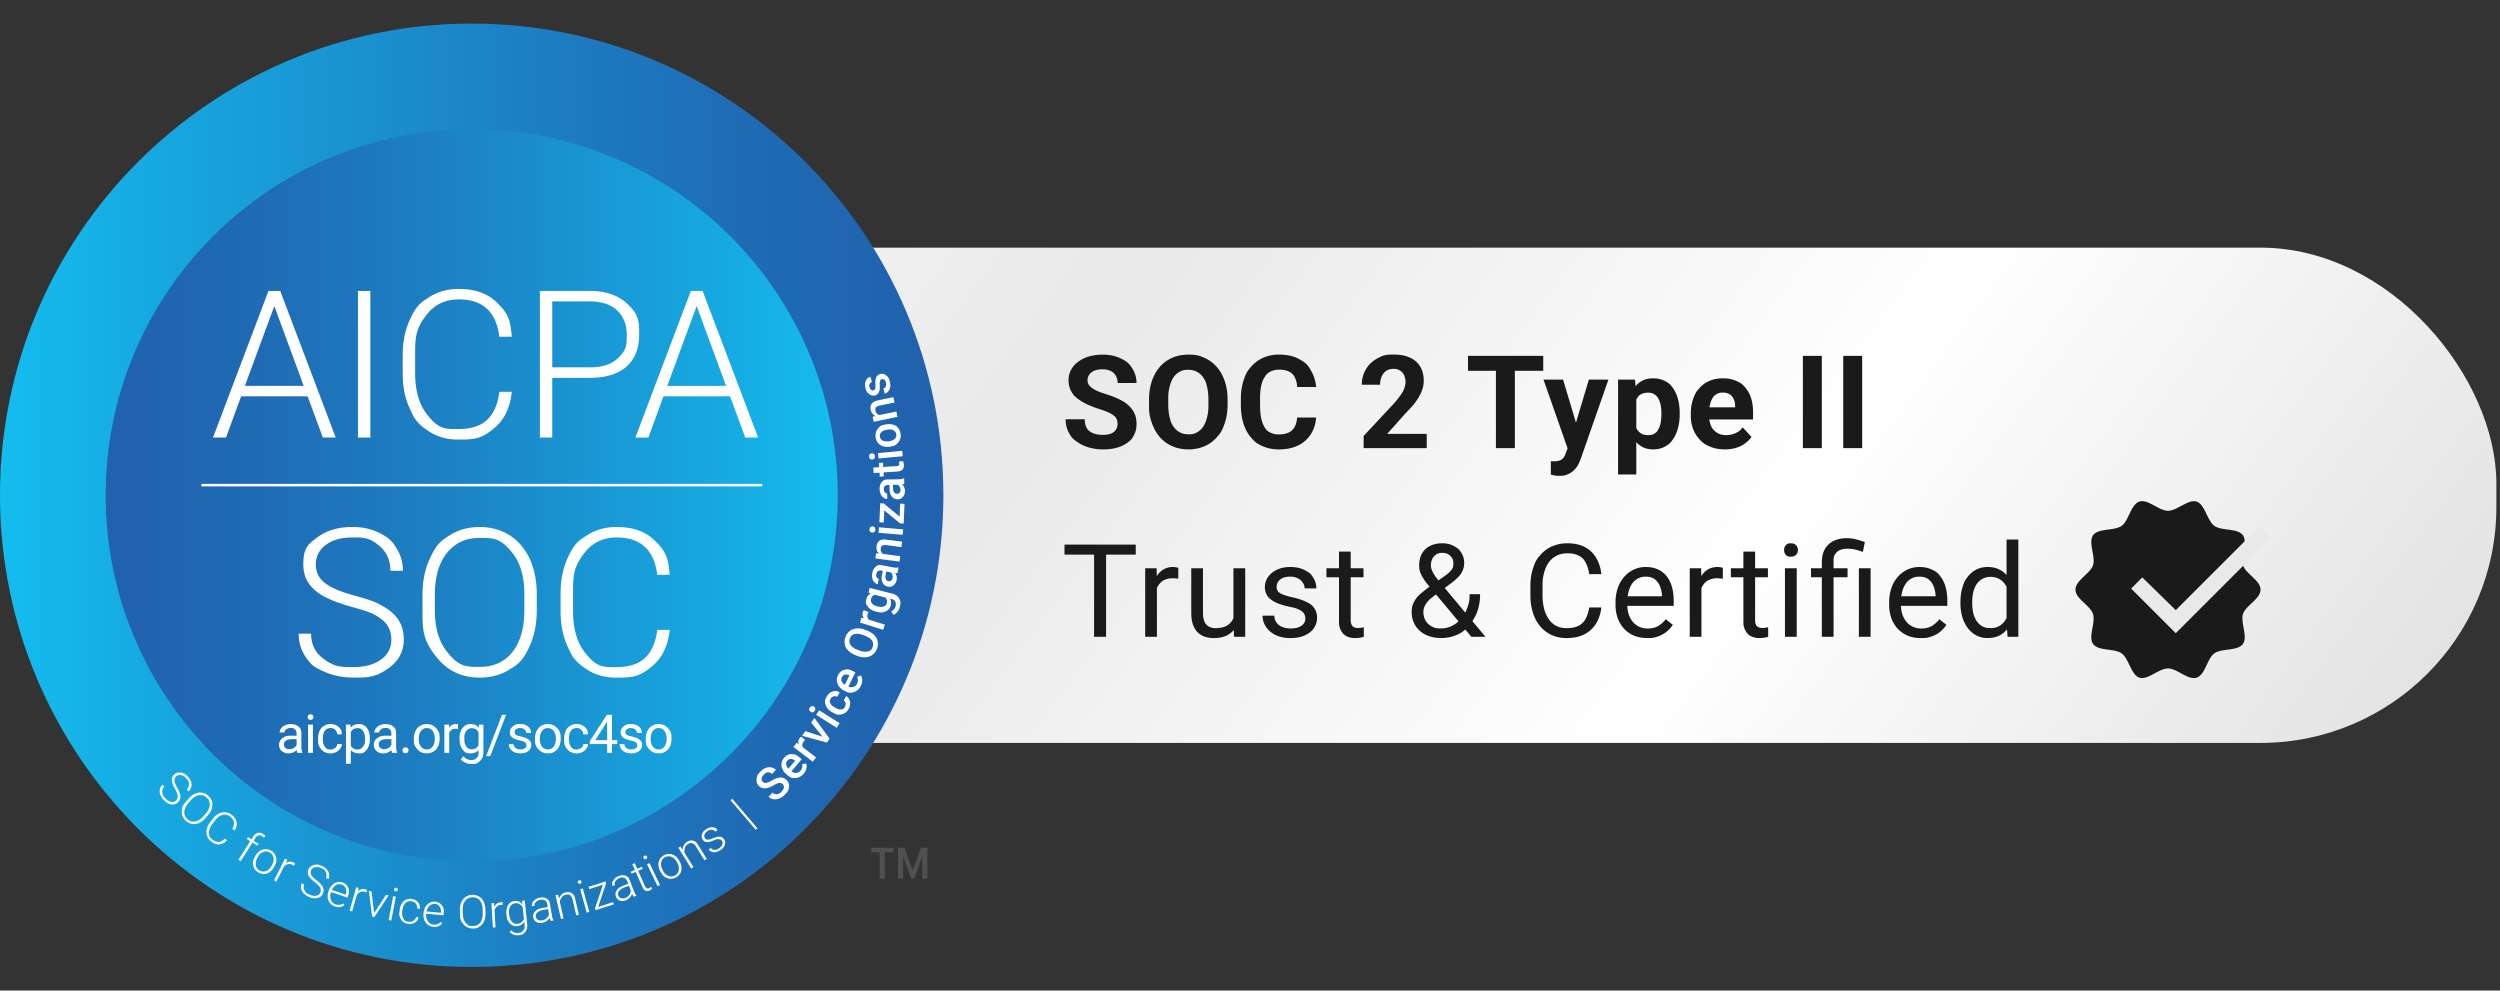 <svg xmlns="http://www.w3.org/2000/svg" width="212" height="84" fill="none"><rect width="100%" height="100%" fill="#333333" stroke="none"/><rect width="211.693" height="42" y="21" fill="url(#a)" rx="20"/><path fill="#1a1a1a" d="M94.77 35.954q0-.21-.064-.376a.7.7 0 0 0-.226-.311 2 2 0 0 0-.467-.285 7 7 0 0 0-.779-.29 10 10 0 0 1-1.01-.387q-.472-.215-.838-.499c-.366-.284-.43-.417-.569-.671a1.85 1.85 0 0 1-.204-.886q0-.489.215-.886a2.04 2.04 0 0 1 .602-.687 2.9 2.9 0 0 1 .913-.446 4.1 4.1 0 0 1 1.165-.156q.865 0 1.509.312c.644.312.763.492.999.854s.36.775.36 1.241h-1.601a1.2 1.2 0 0 0-.145-.601 1 1 0 0 0-.43-.414q-.285-.15-.72-.15-.419 0-.698.129a.93.93 0 0 0-.419.338.84.84 0 0 0-.14.473.7.7 0 0 0 .097.36 1.1 1.1 0 0 0 .301.301 2.7 2.7 0 0 0 .489.263q.29.123.671.242.639.194 1.123.435c.484.241.598.342.816.543s.383.428.494.682.166.543.166.865q0 .51-.199.913c-.199.403-.324.496-.575.682s-.55.328-.897.424-.736.145-1.166.145a4.4 4.4 0 0 1-1.144-.15q-.564-.156-1.026-.467c-.462-.311-.548-.473-.731-.795s-.274-.704-.274-1.144h1.617q0 .364.113.618c.113.254.181.304.317.408a1.4 1.4 0 0 0 .494.225q.29.07.634.07.418 0 .688-.118a.85.85 0 0 0 .403-.328.85.85 0 0 0 .134-.473zm9.331-2.046v.371q0 .891-.241 1.601c-.241.71-.389.876-.682 1.209s-.645.582-1.053.757-.854.263-1.348.263-.94-.088-1.349-.263a3 3 0 0 1-1.053-.757q-.445-.5-.693-1.209c-.248-.709-.242-1.006-.242-1.601v-.371q0-.897.242-1.601a3.5 3.5 0 0 1 .682-1.209 3 3 0 0 1 1.053-.763q.612-.263 1.348-.263c.736 0 .943.088 1.348.263s.759.43 1.053.763.526.736.687 1.209.247 1.003.247 1.601zm-1.627.371v-.381q0-.623-.113-1.096c-.113-.473-.186-.58-.333-.795a1.44 1.44 0 0 0-.537-.483q-.317-.166-.725-.166c-.408 0-.514.055-.725.166a1.45 1.45 0 0 0-.532.483q-.214.323-.328.795c-.114.472-.113.68-.113 1.096v.381q0 .618.113 1.096c.113.478.186.582.333.8a1.5 1.5 0 0 0 .538.489q.317.166.725.166c.408 0 .514-.055.725-.166a1.45 1.45 0 0 0 .532-.489q.214-.327.327-.8c.113-.473.113-.684.113-1.096m7.521 1.128h1.606a2.9 2.9 0 0 1-.435 1.402 2.6 2.6 0 0 1-1.069.956q-.682.344-1.644.344-.751 0-1.348-.258c-.597-.258-.738-.426-1.02-.752s-.493-.72-.64-1.182-.22-.979-.22-1.552v-.542q0-.86.226-1.552c.226-.692.372-.861.655-1.187a2.9 2.9 0 0 1 1.026-.752 3.3 3.3 0 0 1 1.332-.263q.977 0 1.649.354c.672.354.8.562 1.047.978s.401.888.451 1.418H110a2.1 2.1 0 0 0-.188-.8 1.06 1.06 0 0 0-.489-.499q-.322-.172-.859-.172-.403 0-.704.15c-.301.15-.368.252-.505.457s-.238.462-.306.773-.096.67-.096 1.085v.553a5.6 5.6 0 0 0 .091 1.069q.092.456.279.773c.187.317.294.365.494.473a1.6 1.6 0 0 0 .736.156q.505 0 .833-.161a1.1 1.1 0 0 0 .499-.478q.177-.316.21-.79zm10.992 1.386V38h-5.35v-1.031l2.53-2.712q.38-.425.601-.747c.221-.322.253-.414.317-.585a1.45 1.45 0 0 0-.016-1.107.9.9 0 0 0-.349-.398 1.04 1.04 0 0 0-.559-.14q-.354 0-.612.172a1.1 1.1 0 0 0-.387.478 1.8 1.8 0 0 0-.129.693h-1.552a2.5 2.5 0 0 1 .333-1.278q.333-.585.94-.929c.607-.344.885-.349 1.44-.349q.82 0 1.385.268a1.87 1.87 0 0 1 .86.763q.295.494.295 1.182a2.4 2.4 0 0 1-.123.757q-.124.365-.355.73a5 5 0 0 1-.548.73l-.714.768-1.359 1.525h3.352zm7.473-6.612V38h-1.606v-7.82h1.606zm2.407 0v1.262h-6.381V30.18h6.381zm2.326 7.165 1.542-5.156h1.66l-2.337 6.687a4 4 0 0 1-.204.473 1.9 1.9 0 0 1-.338.478q-.21.23-.532.376c-.322.146-.471.145-.779.145q-.22 0-.36-.027l-.333-.075v-1.133h.124l.123.005q.307 0 .5-.07a.7.7 0 0 0 .311-.215 1 1 0 0 0 .188-.365zm-.644-5.156 1.262 4.211.22 1.638-1.052.113-2.09-5.962zm6.21 1.117v6.929h-1.547V32.19h1.434zm3.679 1.724v.113a4.4 4.4 0 0 1-.15 1.176q-.145.543-.43.945c-.285.402-.426.473-.709.623s-.601.22-.966.22q-.532 0-.924-.215a1.9 1.9 0 0 1-.661-.602 3.5 3.5 0 0 1-.424-.908 7 7 0 0 1-.247-1.106v-.295a7 7 0 0 1 .247-1.16q.161-.532.424-.919c.263-.387.398-.464.655-.607s.568-.215.919-.215q.554 0 .972.209c.418.209.519.34.709.602a2.8 2.8 0 0 1 .435.935 4.5 4.5 0 0 1 .15 1.203zm-1.552.113v-.113a3.4 3.4 0 0 0-.064-.682 1.8 1.8 0 0 0-.194-.553.94.94 0 0 0-.343-.365.9.9 0 0 0-.511-.134q-.317 0-.542.102c-.225.102-.267.166-.36.295a1.4 1.4 0 0 0-.209.462 3 3 0 0 0-.086.607v.747a2.4 2.4 0 0 0 .15.714 1.07 1.07 0 0 0 .381.494q.258.183.677.183.306 0 .516-.134c.21-.134.252-.22.338-.381s.152-.347.188-.559.059-.439.059-.682zm5.389 2.965q-.678 0-1.214-.215c-.536-.215-.663-.349-.913-.607a2.7 2.7 0 0 1-.57-.897 3 3 0 0 1-.198-1.096v-.215q0-.66.188-1.209c.188-.549.304-.682.537-.951a2.35 2.35 0 0 1 .859-.618q.505-.22 1.139-.22.618 0 1.095.204c.477.204.586.329.801.58a2.5 2.5 0 0 1 .494.902q.166.52.166 1.16v.645h-4.619v-1.031h3.099v-.118q0-.323-.118-.575a.9.9 0 0 0-.344-.408q-.23-.15-.59-.15-.306 0-.527.134c-.221.134-.266.215-.36.376s-.157.351-.204.569a3.6 3.6 0 0 0-.064.709v.215q0 .35.097.645c.097.295.162.367.284.51a1.3 1.3 0 0 0 .451.333q.269.118.607.118.42 0 .779-.161c.359-.161.453-.278.629-.499l.751.816q-.182.263-.499.505c-.317.242-.458.294-.752.397a3.1 3.1 0 0 1-1.004.15zm8.215-7.928V38h-1.606v-7.82h1.606zm3.422 0V38h-1.606v-7.82h1.606zM93.797 46.18V54h-1.02v-7.82zm2.514 0v.849h-6.042v-.849zm1.795 2.922V54h-.994v-5.812h.967zm1.816-.945-.005.924a1.4 1.4 0 0 0-.236-.032 3 3 0 0 0-.247-.011q-.343 0-.607.107c-.264.107-.324.172-.446.301a1.5 1.5 0 0 0-.29.462 2.2 2.2 0 0 0-.134.58l-.279.161q0-.526.102-.988a2.7 2.7 0 0 1 .328-.816q.22-.36.559-.559a1.57 1.57 0 0 1 .816-.204q.108 0 .247.027c.139.027.158.03.193.048zm4.674 4.501v-4.469h.999V54h-.951l-.048-1.343zm.188-1.225.413-.011a4.4 4.4 0 0 1-.123 1.074 2.3 2.3 0 0 1-.387.849 1.8 1.8 0 0 1-.704.564c-.291.136-.642.199-1.058.199a2.4 2.4 0 0 1-.778-.123c-.236-.082-.434-.209-.602-.381s-.299-.396-.392-.671-.134-.607-.134-.994V48.19h.993v3.76q0 .392.086.65c.086.258.142.303.242.403s.218.165.344.204a1.4 1.4 0 0 0 .397.059q.634 0 1.005-.242a1.35 1.35 0 0 0 .531-.661c.107-.276.167-.589.167-.929zm5.909 1.026a.84.84 0 0 0-.096-.398q-.091-.188-.382-.338c-.291-.15-.476-.193-.859-.269a7 7 0 0 1-.876-.242q-.386-.14-.66-.338c-.274-.198-.317-.288-.414-.467a1.3 1.3 0 0 1-.145-.628q0-.344.151-.65a1.7 1.7 0 0 1 .435-.542 2.1 2.1 0 0 1 .682-.371q.397-.135.886-.134.698 0 1.192.247c.494.247.582.385.758.661s.263.575.263.908h-.994a.85.85 0 0 0-.145-.467 1.07 1.07 0 0 0-.413-.381 1.34 1.34 0 0 0-.661-.15q-.414 0-.671.129a.86.86 0 0 0-.371.317.8.8 0 0 0-.113.408q0 .16.054.29c.054.13.107.159.204.231s.233.132.408.193a6 6 0 0 0 .672.183q.714.16 1.176.387c.462.227.537.335.687.553s.226.483.226.795q0 .381-.161.698a1.6 1.6 0 0 1-.457.548c-.201.154-.433.269-.709.355s-.578.123-.918.123q-.769 0-1.3-.274a2 2 0 0 1-.806-.709 1.7 1.7 0 0 1-.274-.918h.999q.022.408.237.65a1.2 1.2 0 0 0 .526.338 2 2 0 0 0 .618.097q.408 0 .682-.107a.96.96 0 0 0 .424-.295.7.7 0 0 0 .145-.43zm4.932-4.27v.763h-3.142v-.763zm-2.078-1.413h.993v5.785q0 .296.092.446c.092.15.139.167.236.199a1 1 0 0 0 .311.048 2 2 0 0 0 .258-.021l.21-.043.005.811a2 2 0 0 1-.311.07 2.4 2.4 0 0 1-.457.038 1.54 1.54 0 0 1-.671-.145q-.306-.146-.489-.483c-.183-.337-.177-.537-.177-.924v-5.779zm7.817 2.884 1.171-.833q.338-.231.521-.462c.183-.231.188-.372.188-.644a.8.8 0 0 0-.247-.575q-.248-.264-.698-.263a.9.9 0 0 0-.527.145.9.9 0 0 0-.322.387 1.2 1.2 0 0 0-.107.521 1.2 1.2 0 0 0 .118.499 3 3 0 0 0 .327.537l.478.591L125.967 54h-1.192l-3.035-3.631-.72-.865a4.3 4.3 0 0 1-.499-.768 1.76 1.76 0 0 1-.177-.768q0-.612.241-1.031a1.6 1.6 0 0 1 .688-.645q.44-.22 1.031-.22.575 0 .988.231c.413.231.494.351.645.602s.225.519.225.816q0 .376-.134.677a1.8 1.8 0 0 1-.376.542 5 5 0 0 1-.553.483l-1.552 1.155q-.387.285-.564.542c-.177.257-.195.324-.231.456a1.2 1.2 0 0 0-.049.317 1.5 1.5 0 0 0 .167.698q.166.316.505.51c.339.194.515.188.859.188a2 2 0 0 0 .876-.204 2.5 2.5 0 0 0 .768-.591q.337-.387.537-.919c.2-.532.204-.754.204-1.187h.892a4.7 4.7 0 0 1-.103 1.004q-.103.473-.316.881c-.213.408-.319.514-.538.736a.4.4 0 0 0-.075.113.4.4 0 0 1-.075.113q-.402.435-.994.655a3.4 3.4 0 0 1-1.176.215q-.778 0-1.348-.285a2.1 2.1 0 0 1-.87-.784 2.15 2.15 0 0 1-.306-1.144q0-.494.209-.87c.209-.376.339-.485.586-.704a10 10 0 0 1 .859-.661zm13.398 1.853h1.031a3.3 3.3 0 0 1-.424 1.327 2.5 2.5 0 0 1-.972.929c-.419.229-.942.338-1.568.338q-.688 0-1.252-.258a2.8 2.8 0 0 1-.961-.73 3.4 3.4 0 0 1-.623-1.144 4.9 4.9 0 0 1-.215-1.493v-.779q0-.822.215-1.488c.215-.666.356-.831.628-1.149a2.8 2.8 0 0 1 .994-.736 3.2 3.2 0 0 1 1.305-.258q.886 0 1.498.333a2.4 2.4 0 0 1 .951.924c.226.394.371.843.424 1.359h-1.031q-.075-.548-.279-.94c-.204-.392-.33-.469-.58-.612s-.579-.215-.983-.215q-.522 0-.919.199a1.85 1.85 0 0 0-.66.564q-.263.365-.398.876c-.135.511-.134.718-.134 1.133v.79q0 .575.118 1.08a2.8 2.8 0 0 0 .371.886 1.8 1.8 0 0 0 .628.602q.381.215.903.215.66 0 1.052-.21a1.37 1.37 0 0 0 .591-.602 3 3 0 0 0 .29-.94zm4.905 2.594q-.606 0-1.101-.204a2.5 2.5 0 0 1-.843-.585 2.6 2.6 0 0 1-.537-.892 3.3 3.3 0 0 1-.188-1.128v-.225a3.6 3.6 0 0 1 .209-1.262 2.8 2.8 0 0 1 .57-.945 2.4 2.4 0 0 1 .816-.585 2.3 2.3 0 0 1 .945-.199q.624 0 1.074.215a1.95 1.95 0 0 1 .747.602q.29.381.43.902a4.3 4.3 0 0 1 .139 1.128v.446h-4.339v-.811h3.346v-.075a2.5 2.5 0 0 0-.161-.752 1.36 1.36 0 0 0-.43-.602q-.296-.236-.806-.236a1.35 1.35 0 0 0-.623.145c-.19.097-.352.233-.489.419s-.241.414-.316.682a3.5 3.5 0 0 0-.113.929v.225a2.6 2.6 0 0 0 .113.779q.117.36.338.634a1.6 1.6 0 0 0 .542.43 1.66 1.66 0 0 0 .731.156q.527 0 .891-.215a2.2 2.2 0 0 0 .64-.575l.601.478a2.8 2.8 0 0 1-.478.542q-.29.258-.714.419c-.424.161-.611.161-.994.161zm4.615-5.006V54h-.993v-5.812h.966zm1.816-.945-.006.924a1.4 1.4 0 0 0-.236-.032 3 3 0 0 0-.247-.011q-.344 0-.607.107c-.263.107-.324.172-.446.301a1.5 1.5 0 0 0-.29.462 2.2 2.2 0 0 0-.134.58l-.279.161q0-.526.102-.988a2.6 2.6 0 0 1 .327-.816 1.6 1.6 0 0 1 .559-.559q.344-.204.816-.204a1.3 1.3 0 0 1 .247.027.7.7 0 0 1 .194.048m3.82.032v.763h-3.142v-.763zm-2.079-1.413h.994v5.785q0 .296.091.446a.44.44 0 0 0 .236.199 1 1 0 0 0 .312.048 2 2 0 0 0 .258-.021l.209-.043.006.811a2.4 2.4 0 0 1-.312.07 3 3 0 0 1-.456.038 1.55 1.55 0 0 1-.672-.145q-.306-.145-.489-.483c-.183-.338-.177-.537-.177-.924v-5.779zm4.524 1.413V54h-.999v-5.812zm-1.074-1.541q0-.241.145-.408c.145-.167.247-.166.44-.166s.335.056.435.166a.6.6 0 0 1 .156.408.56.56 0 0 1-.156.397q-.15.16-.435.161c-.285.001-.34-.054-.44-.161s-.145-.244-.145-.397M155.485 54h-.994v-6.316q0-.66.258-1.117a1.7 1.7 0 0 1 .736-.693q.477-.236 1.133-.236a3 3 0 0 1 .757.097q.371.092.763.231l-.166.838a6 6 0 0 0-.575-.183 2.7 2.7 0 0 0-.709-.091q-.639 0-.924.29c-.285.29-.279.478-.279.865zm1.187-5.812v.763h-3.099v-.763zm1.955 0V54h-.994v-5.812zm4.244 5.919q-.606 0-1.101-.204a2.5 2.5 0 0 1-.843-.585 2.6 2.6 0 0 1-.537-.892 3.3 3.3 0 0 1-.188-1.128v-.225a3.6 3.6 0 0 1 .209-1.262 2.8 2.8 0 0 1 .57-.945 2.4 2.4 0 0 1 .816-.585q.457-.198.945-.199.624 0 1.075.215c.451.215.553.344.746.602a2.6 2.6 0 0 1 .43.902 4.3 4.3 0 0 1 .14 1.128v.446h-4.34v-.811h3.346v-.075a2.5 2.5 0 0 0-.161-.752 1.36 1.36 0 0 0-.43-.602q-.295-.236-.806-.236a1.35 1.35 0 0 0-.623.145 1.3 1.3 0 0 0-.488.419 2.1 2.1 0 0 0-.317.682 3.5 3.5 0 0 0-.113.929v.225a2.6 2.6 0 0 0 .113.779q.117.36.338.634a1.6 1.6 0 0 0 .543.43 1.65 1.65 0 0 0 .73.156q.526 0 .892-.215a2.2 2.2 0 0 0 .639-.575l.601.478a2.8 2.8 0 0 1-.478.542q-.29.258-.714.419c-.424.161-.611.161-.994.161zm7.285-1.235V45.75h.999V54h-.913zm-3.91-1.713v-.113q0-.666.161-1.209c.161-.543.267-.678.467-.94s.446-.462.725-.602.598-.215.945-.215q.548 0 .956.193a1.84 1.84 0 0 1 .699.553 2.7 2.7 0 0 1 .456.87 5.5 5.5 0 0 1 .231 1.155v.494q-.058.639-.231 1.149c-.173.51-.263.63-.456.87s-.423.424-.699.553-.597.188-.966.188a2 2 0 0 1-.935-.22 2.2 2.2 0 0 1-.725-.618 3 3 0 0 1-.467-.934 4.1 4.1 0 0 1-.161-1.176zm.999-.113v.113a3.7 3.7 0 0 0 .086.816 2.1 2.1 0 0 0 .279.671 1.4 1.4 0 0 0 .478.456c.193.111.424.161.693.161q.494 0 .811-.21a1.55 1.55 0 0 0 .515-.553q.194-.343.301-.747V50.46a3 3 0 0 0-.188-.569 1.8 1.8 0 0 0-.311-.494 1.35 1.35 0 0 0-.468-.349 1.5 1.5 0 0 0-.649-.129 1.37 1.37 0 0 0-1.182.634 2.1 2.1 0 0 0-.279.677 3.6 3.6 0 0 0-.086.816m24.448-1.047c0 .783-1.259 1.359-1.488 2.067s.433 1.937-.011 2.547-1.803.347-2.42.796-.77 1.819-1.503 2.056-1.642-.78-2.425-.78-1.718 1.011-2.424.78-.893-1.612-1.504-2.056-1.971-.179-2.419-.796c-.444-.61.227-1.814-.011-2.547S176 50.784 176 49.999s1.259-1.359 1.488-2.067c.238-.733-.433-1.936.011-2.547.448-.617 1.803-.347 2.419-.796s.771-1.817 1.504-2.054 1.641.78 2.424.78 1.719-1.011 2.425-.78.893 1.612 1.503 2.056c.617.449 1.971.179 2.42.796s-.228 1.814.011 2.547 1.488 1.282 1.488 2.067z"/><path fill="#e9e9e9" d="m184.505 51.741 7.131-7.13.946 1.01-8.077 8.077-3.786-3.786.947-.947z"/><g clip-path="url(#b)"><path fill="url(#c)" d="M39.999 81.998c22.091 0 39.999-17.908 39.999-39.999S62.09 2 39.999 2 0 19.908 0 41.999s17.908 39.999 39.999 39.999"/><path fill="url(#d)" d="M39.999 73.037c17.142 0 31.038-13.896 31.038-31.038S57.141 10.96 39.999 10.96 8.96 24.857 8.96 41.999s13.896 31.038 31.038 31.038z"/><g fill="#fff"><path d="M14.926 67.868c.108-.108.159-.232.145-.373s-.09-.341-.235-.6-.23-.472-.255-.633a.62.62 0 0 1 .179-.573q.228-.225.552-.177c.324.048.421.143.612.336q.195.197.271.426c.076.229.06.304.028.449a.77.77 0 0 1-.219.384l-.166-.168a.58.58 0 0 0 .189-.46q-.013-.26-.244-.492c-.231-.232-.301-.237-.458-.26s-.288.018-.396.126q-.151.149-.127.364c.024.215.087.327.214.552s.209.41.248.552a.8.8 0 0 1 .018.391.64.64 0 0 1-.189.322.63.63 0 0 1-.559.184q-.325-.049-.626-.352a1.3 1.3 0 0 1-.304-.456.84.84 0 0 1-.053-.472.75.75 0 0 1 .218-.393l.166.166q-.208.208-.175.481c.033.273.12.361.29.534q.228.231.467.269c.239.038.297-.016.407-.127h-.002zm2.498 1.502a1.6 1.6 0 0 1-.543.419 1 1 0 0 1-.577.085 1.03 1.03 0 0 1-.529-.258q-.366-.321-.361-.78c.005-.459.133-.607.393-.902l.189-.214a1.6 1.6 0 0 1 .545-.416 1 1 0 0 1 .582-.088q.287.045.529.255a1.03 1.03 0 0 1 .322.488q.082.276-.005.577c-.087.301-.166.393-.327.582l-.219.248v.002zm.021-.38q.331-.376.347-.738a.76.76 0 0 0-.278-.624.75.75 0 0 0-.651-.193q-.36.063-.697.446l-.191.219c-.216.246-.331.495-.345.739a.75.75 0 0 0 .276.626c.195.173.419.242.656.196s.467-.193.69-.449l.193-.221zm1.817 2.258q-.303.32-.653.347c-.35.027-.469-.064-.704-.242a1 1 0 0 1-.343-.453q-.096-.266-.03-.57c.066-.304.14-.4.285-.596l.216-.288a1.6 1.6 0 0 1 .499-.444 1 1 0 0 1 .564-.127q.29.022.541.214.357.268.416.617c.059.349-.014.469-.161.711l-.189-.143q.355-.619-.186-1.026a.73.73 0 0 0-.651-.138q-.35.09-.649.488l-.205.272q-.29.383-.288.743c.002.36.101.435.299.584s.38.212.547.193.338-.113.502-.283l.189.143v-.002zm.952 1.667 1.005-1.583-.288-.182.099-.159.288.182.133-.212q.17-.266.396-.324c.226-.058.308-.005.469.097a.8.8 0 0 1 .186.156l-.115.15a1 1 0 0 0-.163-.131.37.37 0 0 0-.311-.058.48.48 0 0 0-.267.226l-.138.216.414.262-.099.159-.414-.262-1.003 1.583-.193-.122v.002zm1.445-.338a1.2 1.2 0 0 1 .363-.41.87.87 0 0 1 .467-.161.9.9 0 0 1 .481.12q.358.204.437.58c.079.376 0 .515-.154.791l-.023.041q-.149.26-.366.412c-.217.152-.301.154-.465.161s-.324-.034-.481-.122q-.356-.2-.437-.58c-.081-.38-.002-.515.154-.791l.023-.039v-.002zm.168.166a.93.93 0 0 0-.133.623.61.61 0 0 0 .32.453.61.61 0 0 0 .552.039q.283-.111.476-.451l.021-.039q.117-.206.136-.419c.019-.213-.007-.271-.064-.386a.62.62 0 0 0-.262-.272q-.266-.151-.55-.037c-.284.114-.35.225-.476.451l-.021.037zm3.099.674a1 1 0 0 0-.131-.081.55.55 0 0 0-.377-.055.67.67 0 0 0-.343.214l-.635 1.265-.202-.101.925-1.843.2.099-.143.294a.61.61 0 0 1 .683-.067.3.3 0 0 1 .124.09l-.099.184h-.002zm2.238 2.254q.087-.215-.014-.398c-.101-.183-.216-.276-.453-.46s-.396-.343-.483-.481a.62.62 0 0 1-.062-.596q.121-.294.437-.38c.316-.086.444-.034.695.067a1.1 1.1 0 0 1 .419.285.8.8 0 0 1 .202.403.8.8 0 0 1-.048.439l-.219-.09q.107-.262-.007-.497c-.114-.235-.216-.274-.419-.357a.82.82 0 0 0-.522-.06.44.44 0 0 0-.315.274.42.42 0 0 0 .028.384q.107.188.414.423a2.4 2.4 0 0 1 .444.41.8.8 0 0 1 .17.352.66.66 0 0 1-.046.37.63.63 0 0 1-.442.389q-.318.087-.715-.076a1.35 1.35 0 0 1-.46-.299.84.84 0 0 1-.235-.412.74.74 0 0 1 .046-.449l.216.087q-.11.273.028.511c.138.238.251.285.476.377q.301.121.536.062c.235-.059.265-.131.324-.278l.005-.002zM28.4 76.87a.9.9 0 0 1-.409-.274.9.9 0 0 1-.198-.446 1.14 1.14 0 0 1 .053-.529l.025-.078q.094-.282.278-.472c.184-.19.264-.209.423-.253a.8.8 0 0 1 .467.011q.355.12.483.432c.128.312.08.453-.014.734l-.041.122-1.394-.467-.014.041a.86.86 0 0 0 .005.617.64.64 0 0 0 .405.382q.174.06.327.039a.6.6 0 0 0 .308-.122l.101.149a.83.83 0 0 1-.807.113zm.578-1.856a.57.57 0 0 0-.472.041.86.86 0 0 0-.364.412l1.173.393.007-.023a.75.75 0 0 0-.007-.513.53.53 0 0 0-.338-.311zm2.095.669a1 1 0 0 0-.145-.055.56.56 0 0 0-.38.016.66.66 0 0 0-.297.276l-.384 1.362-.219-.062.561-1.983.214.06-.085.317a.6.6 0 0 1 .658-.193.35.35 0 0 1 .138.064l-.062.198zm.651 1.757 1.008-1.56.228.053-1.217 1.834-.179-.041-.288-2.183.228.053.221 1.845zm1.456.626-.225-.044.386-2.025.225.044zm.235-2.659q.012-.063.062-.099c.05-.036.074-.032.12-.023s.083.03.106.064.03.074.021.115a.16.16 0 0 1-.062.099q-.051.034-.122.021c-.071-.013-.083-.03-.103-.064s-.03-.071-.021-.113zm1.221 2.747q.235.036.414-.074c.179-.11.193-.179.223-.317l.216.032a.64.64 0 0 1-.168.322.7.7 0 0 1-.322.198.9.9 0 0 1-.393.03q-.4-.058-.593-.373c-.193-.315-.17-.472-.124-.784l.009-.067a1.3 1.3 0 0 1 .184-.518.8.8 0 0 1 .357-.313.83.83 0 0 1 .478-.058q.335.048.525.283c.19.235.177.34.154.561l-.216-.032a.56.56 0 0 0-.115-.412.57.57 0 0 0-.375-.207.57.57 0 0 0-.506.15q-.2.195-.26.594l-.009.067q-.057.39.078.633c.135.243.239.26.444.29zm2.108.441a.9.9 0 0 1-.462-.173.9.9 0 0 1-.297-.389 1.14 1.14 0 0 1-.071-.527l.007-.081q.026-.298.163-.522a.9.9 0 0 1 .354-.345.8.8 0 0 1 .456-.097q.372.033.571.308c.199.275.182.423.156.718l-.011.127-1.465-.131-.005.044a.87.87 0 0 0 .147.6.64.64 0 0 0 .483.278q.182.017.327-.037a.7.7 0 0 0 .272-.189l.133.122a.83.83 0 0 1-.759.297l.002-.005zm.133-1.939a.57.57 0 0 0-.449.15.88.88 0 0 0-.26.485l1.231.11v-.025q.02-.297-.124-.497c-.144-.2-.228-.207-.4-.223zm4.293.789a1.6 1.6 0 0 1-.122.674q-.128.292-.37.451c-.242.159-.35.161-.566.166q-.486.008-.791-.336c-.305-.344-.308-.541-.315-.934L39 77.18a1.6 1.6 0 0 1 .124-.674 1.04 1.04 0 0 1 .373-.456 1 1 0 0 1 .564-.166 1.06 1.06 0 0 1 .568.145 1 1 0 0 1 .384.43 1.55 1.55 0 0 1 .149.651l.005.331.002.002zm-.239-.297q-.008-.5-.239-.782a.75.75 0 0 0-.626-.274.75.75 0 0 0-.612.294q-.226.286-.216.798l.005.29q.007.494.242.777c.235.283.363.283.626.278s.472-.103.617-.294.216-.458.209-.796l-.005-.294zm1.707-.409a1 1 0 0 0-.154-.005.56.56 0 0 0-.354.14.67.67 0 0 0-.191.356l.081 1.413-.225.014-.12-2.059.223-.014.023.327a.6.6 0 0 1 .559-.398.3.3 0 0 1 .152.016l.007.207v.002zm.312.8q-.052-.48.131-.784a.69.69 0 0 1 .55-.343.72.72 0 0 1 .672.265l-.021-.297.212-.023.214 2.008q.042.396-.154.651c-.196.255-.324.269-.575.294a.9.9 0 0 1-.419-.053.8.8 0 0 1-.334-.223l.113-.15q.272.269.603.235.284-.031.426-.214c.142-.183.133-.283.115-.483l-.028-.258q-.185.327-.603.37-.356.038-.603-.223c-.247-.261-.262-.421-.297-.745v-.03l-.002.002zm.232.016q.041.392.223.603a.51.51 0 0 0 .467.179.61.61 0 0 0 .552-.439l-.101-.953q-.1-.19-.262-.276a.5.5 0 0 0-.37-.064q-.286.03-.421.271c-.135.241-.12.386-.088.679m3.514.539a1 1 0 0 1-.092-.276.8.8 0 0 1-.262.287.9.9 0 0 1-.373.15.7.7 0 0 1-.502-.083.54.54 0 0 1-.251-.382q-.049-.297.168-.511c.217-.214.366-.239.66-.29l.407-.069-.039-.23q-.038-.218-.193-.32c-.155-.102-.241-.088-.412-.06q-.233.038-.368.186c-.135.148-.124.202-.106.315l-.225.037q-.04-.242.154-.458a.9.9 0 0 1 .524-.272q.34-.058.566.081c.226.139.244.237.283.439l.163.962q.049.295.136.43l.005.023-.242.041-.002-.002zm-.734-.041a.77.77 0 0 0 .384-.177.66.66 0 0 0 .209-.336l-.076-.446-.403.067q-.334.061-.506.212a.37.37 0 0 0-.133.359.36.36 0 0 0 .175.262.5.5 0 0 0 .35.057zm1.359-2.186.087.341q.07-.212.216-.347a.6.6 0 0 1 .35-.184q.323-.077.522.071c.199.148.228.267.285.508l.306 1.318-.221.051-.306-1.32q-.066-.269-.207-.375c-.141-.106-.226-.088-.389-.048a.6.6 0 0 0-.336.214.75.75 0 0 0-.154.403l.32 1.376-.221.051-.467-2.008.212-.048h.002zm1.682-1.026q-.017-.063.012-.115c.029-.052.051-.06.099-.074s.087-.009.122.012.06.053.071.094.007.081-.011.115-.053.06-.099.074a.15.15 0 0 1-.122-.011.15.15 0 0 1-.069-.092l-.002-.002zm.971 2.487-.221.062-.552-1.985.221-.062zm.745-.417 1.274-.409.06.184-1.544.497-.051-.159.669-1.997-1.153.37-.06-.189 1.429-.46.053.163-.674 2.002-.005-.002zm3.025-.867a1.2 1.2 0 0 1-.145-.253.8.8 0 0 1-.198.336.95.95 0 0 1-.336.221.7.7 0 0 1-.508.018.54.54 0 0 1-.322-.324q-.107-.28.062-.534c.169-.254.311-.308.589-.416l.386-.15-.085-.218q-.08-.207-.253-.276c-.173-.069-.253-.037-.416.025q-.22.086-.324.255c-.104.169-.081.223-.039.329l-.214.081q-.09-.229.06-.479a.9.9 0 0 1 .46-.37q.322-.124.571-.035c.249.089.288.184.363.375l.352.911q.107.278.221.396l.009.021-.228.087zm-.727.106a.75.75 0 0 0 .34-.251.66.66 0 0 0 .138-.37l-.163-.423-.38.147q-.316.126-.453.308c-.137.182-.11.248-.06.379a.36.36 0 0 0 .223.221.5.5 0 0 0 .354-.014v.002zm.81-2.959.214.483.391-.172.076.17-.391.172.557 1.258q.068.159.161.209c.093.05.136.032.223-.007a1.4 1.4 0 0 0 .161-.092l.083.166a.7.7 0 0 1-.209.129q-.215.096-.366.014c-.151-.082-.189-.161-.26-.324l-.557-1.258-.347.154-.076-.17.347-.154-.214-.483.209-.092-.002-.002zm.75-.418a.16.16 0 0 1-.009-.117q.017-.058.083-.09c.066-.032.085-.023.124-.009s.067.041.085.081.021.078.009.115-.041.069-.085.09-.085.025-.122.009a.15.15 0 0 1-.085-.078zm1.394 2.28-.207.099-.893-1.859.207-.099zm.014-1.178a1.2 1.2 0 0 1-.152-.527.86.86 0 0 1 .113-.481.9.9 0 0 1 .359-.343.85.85 0 0 1 .725-.06q.362.135.587.554l.023.041q.141.263.152.529c.011.266-.03.336-.113.479a.9.9 0 0 1-.361.34q-.362.194-.722.06c-.36-.134-.437-.274-.587-.554l-.021-.041-.002.002zm.23-.053q.176.325.455.444a.62.62 0 0 0 .555-.028.61.61 0 0 0 .329-.446q.056-.3-.127-.642l-.021-.039a1.05 1.05 0 0 0-.281-.34.7.7 0 0 0-.361-.152.6.6 0 0 0-.37.076.61.61 0 0 0-.327.446q-.057.302.127.642l.021.037zm1.493-2.041.191.297q-.001-.225.094-.4a.6.6 0 0 1 .274-.288q.283-.174.518-.101c.235.073.301.179.435.391l.711 1.15-.193.12-.713-1.153q-.148-.235-.315-.288c-.167-.053-.242-.009-.384.078a.57.57 0 0 0-.248.311.8.8 0 0 0-.018.43l.743 1.201-.193.12-1.084-1.753.184-.115zm3.511-.474q-.096-.138-.269-.145c-.173-.007-.258.03-.428.103s-.313.12-.426.136-.207.009-.29-.021-.152-.09-.212-.173q-.14-.2-.064-.446c.076-.246.161-.308.336-.43q.284-.197.55-.179c.266.018.322.094.426.244l-.186.131q-.104-.149-.297-.159c-.193-.01-.255.032-.382.122a.58.58 0 0 0-.237.29q-.055.16.039.292c.094.132.136.129.23.131s.237-.034.428-.11.343-.122.456-.136a.6.6 0 0 1 .292.03.5.5 0 0 1 .216.182q.149.215.067.462c-.082.247-.175.313-.359.444q-.295.207-.577.193a.54.54 0 0 1-.437-.232l.186-.131q.126.155.318.159c.192.004.26-.046.4-.145a.67.67 0 0 0 .255-.306q.06-.17-.032-.301l-.002-.005zm3.016-1.065-.147.124-2.137-2.501.147-.124 2.135 2.501zm2.132-3.747q-.132-.126-.292-.101c-.16.025-.262.081-.465.195a2.2 2.2 0 0 1-.531.23q-.435.11-.711-.156-.241-.23-.209-.58c.032-.35.133-.453.334-.663a1.2 1.2 0 0 1 .435-.299.84.84 0 0 1 .467-.046.8.8 0 0 1 .405.209l-.331.347q-.156-.15-.34-.138c-.184.012-.242.074-.359.196q-.163.17-.182.334c-.019.164.025.207.113.29q.111.105.281.074c.17-.031.269-.087.465-.198a2 2 0 0 1 .518-.223.8.8 0 0 1 .403-.012.74.74 0 0 1 .331.191q.252.242.214.573c-.038.331-.14.444-.352.663a1.35 1.35 0 0 1-.462.322q-.256.105-.495.071c-.239-.034-.301-.094-.428-.216l.334-.347q.17.163.373.14c.203-.023.269-.094.403-.235q.173-.182.189-.343a.33.33 0 0 0-.106-.278h.002zm1.786-.888q-.284.336-.672.366c-.388.03-.506-.069-.741-.267l-.044-.037a1.26 1.26 0 0 1-.345-.446.9.9 0 0 1-.074-.499.86.86 0 0 1 .207-.453q.272-.321.626-.324c.354-.003.478.103.729.315l.143.12-.87 1.031a.62.62 0 0 0 .419.131.5.5 0 0 0 .357-.191.63.63 0 0 0 .138-.561l.343-.037a.83.83 0 0 1 .007.437 1.04 1.04 0 0 1-.221.421l-.002-.005zm-1.387-1.097a.39.39 0 0 0-.097.322.7.7 0 0 0 .186.354l.568-.674-.025-.023q-.188-.138-.347-.131a.4.4 0 0 0-.285.154zm1.511-1.768q-.069.063-.127.14-.194.252-.067.488l1.12.856-.281.368-1.638-1.251.269-.352.191.131q-.112-.297.069-.531a.5.5 0 0 1 .12-.115l.345.264zm1.477-.271-.966-1.196.271-.393 1.293 1.758-.228.331-2.105-.577.271-.396 1.465.474h-.002zm-1.01-2.11q-.09-.055-.115-.152c-.025-.097 0-.131.044-.2s.099-.113.163-.127.126 0 .186.037a.23.23 0 0 1 .11.152q.023.096-.044.202c-.067.106-.099.113-.161.127s-.124 0-.184-.037zm2.459.966-.246.391-1.744-1.097.246-.391zm.444-1.393a.4.4 0 0 0 .055-.299.35.35 0 0 0-.156-.23l.216-.38a.7.7 0 0 1 .253.283.8.8 0 0 1 .078.396.9.9 0 0 1-.122.41q-.215.376-.582.458c-.367.082-.511 0-.798-.163l-.041-.023q-.408-.234-.529-.591c-.121-.357-.051-.485.094-.736q.183-.321.483-.414c.3-.093.403-.041.61.067l-.216.38a.42.42 0 0 0-.313-.039.4.4 0 0 0-.241.193q-.112.196-.03.382c.082.186.177.241.368.352l.064.037q.29.166.495.143c.205-.023.242-.09.317-.223h-.005zm1.352-1.769q-.195.393-.564.518c-.369.125-.508.055-.782-.083l-.051-.025a1.26 1.26 0 0 1-.442-.352q-.164-.215-.191-.467c-.027-.252.014-.331.092-.49q.186-.377.529-.465c.343-.088.49-.014.782.131l.168.083-.596 1.208a.62.62 0 0 0 .437.025.5.5 0 0 0 .299-.272.63.63 0 0 0 0-.58l.324-.117a.83.83 0 0 1 .11.423q0 .232-.115.46l-.002.002zm-1.608-.734q-.084.172-.016.336c.068.164.133.209.267.299l.391-.791-.03-.016a.56.56 0 0 0-.37-.044.38.38 0 0 0-.239.216zm2.117-3.971q.38.146.619.387a1.07 1.07 0 0 1 .299.545 1.1 1.1 0 0 1-.06.623 1.14 1.14 0 0 1-.368.504 1.06 1.06 0 0 1-.584.214 1.65 1.65 0 0 1-.709-.113l-.147-.055q-.38-.145-.619-.389c-.239-.244-.26-.345-.301-.547a1.1 1.1 0 0 1 .06-.621 1.1 1.1 0 0 1 .366-.504q.245-.186.582-.212c.337-.026.462.023.718.117l.145.055v-.005zm-.306.398q-.432-.163-.722-.087c-.29.076-.329.175-.405.375a.56.56 0 0 0 .055.543q.166.252.584.414l.15.057q.428.162.725.083c.297-.079.334-.177.409-.375a.57.57 0 0 0-.053-.547q-.166-.249-.605-.414l-.136-.051zm.451-1.969a1.3 1.3 0 0 0-.071.175q-.096.305.106.483l1.346.421-.138.442-1.967-.617.131-.421.223.057a.52.52 0 0 1-.117-.524.5.5 0 0 1 .074-.15l.414.131zm.633-.026q-.465-.12-.686-.41c-.221-.29-.191-.412-.129-.651a.68.68 0 0 1 .377-.476l-.195-.071.103-.405 1.935.499q.394.1.557.405c.163.305.129.442.057.718a1.1 1.1 0 0 1-.203.405.77.77 0 0 1-.322.255l-.214-.281a.67.67 0 0 0 .377-.446q.058-.223-.03-.384c-.088-.161-.166-.179-.322-.221l-.133-.035q.165.248.083.573-.09.35-.426.502c-.336.152-.499.108-.828.023h-.002zm.154-.435q.3.078.504 0a.4.4 0 0 0 .26-.297.44.44 0 0 0-.129-.462l-.879-.228a.44.44 0 0 0-.329.341q-.058.221.088.389c.146.168.258.198.485.255zm1.672-2.845a.8.8 0 0 1-.2.016.72.72 0 0 1 .124.575.73.73 0 0 1-.269.465.57.57 0 0 1-.467.11q-.324-.062-.451-.336c-.127-.274-.099-.423-.041-.72l.053-.278-.133-.025a.36.36 0 0 0-.269.039q-.114.07-.145.248a.4.4 0 0 0 .028.269.25.25 0 0 0 .177.138l-.087.456q-.165-.032-.29-.17c-.125-.138-.138-.207-.17-.345s-.03-.283 0-.439q.07-.355.287-.532c.217-.177.327-.159.545-.12l.913.177q.274.052.451.007l.032.007-.09.465zm-.423.437q.026-.136-.016-.267c-.042-.131-.076-.159-.14-.212l-.382-.074-.048.246q-.048.253.014.396c.062.143.117.154.223.175a.28.28 0 0 0 .225-.046.34.34 0 0 0 .122-.218zm-1.397-2.096.237.018a.74.74 0 0 1-.196-.63q.082-.639.817-.554l1.35.175-.06.46-1.325-.173q-.195-.023-.299.046c-.104.069-.113.136-.129.262a.45.45 0 0 0 .198.446l1.454.189-.06.46-2.045-.265.055-.433.002-.002zm-.333-1.762q-.108-.01-.17-.083c-.062-.073-.06-.115-.053-.198s.037-.147.087-.189.111-.06.182-.053.127.035.168.083.06.115.053.2-.034.145-.085.186-.11.058-.179.053h-.002zm2.629-.272-.039.462-2.054-.172.039-.462zm-.301-1.083.046-1.097.37.016-.071 1.672-.304-.014-1.339-1.104-.044 1.026-.373-.016.069-1.613.292.011 1.353 1.116v.002zm.403-2.779a.8.8 0 0 1-.191.058.72.72 0 0 1 .239.538.74.74 0 0 1-.168.511.56.56 0 0 1-.435.203q-.33.006-.511-.237c-.181-.243-.182-.393-.189-.697l-.005-.283h-.136q-.159.006-.255.097c-.096.091-.094.152-.092.274q.002.158.083.258a.24.24 0 0 0 .202.097l.007.462a.53.53 0 0 1-.32-.108.8.8 0 0 1-.237-.301 1.1 1.1 0 0 1-.09-.43q-.007-.363.172-.58c.179-.217.288-.221.509-.23l.929-.016q.279-.004.442-.085h.032l.007.472h.005zm-.327.513a.5.5 0 0 0-.071-.258.44.44 0 0 0-.182-.179l-.389.007.005.248q.003.257.097.384c.094.127.147.127.255.127q.134-.001.212-.092a.36.36 0 0 0 .076-.239zm-2.305-1.891.499-.032-.023-.364.343-.021.023.363 1.148-.071q.116-.007.168-.057c.052-.05.046-.09.041-.17a.7.7 0 0 0-.03-.161l.357-.023a1 1 0 0 1 .062.301q.034.532-.554.571l-1.166.074.021.338-.343.021-.021-.338-.499.032-.03-.462zm-.088-.685q-.106.011-.182-.051c-.076-.062-.081-.101-.087-.186s.009-.15.051-.2a.24.24 0 0 1 .17-.085q.104-.01.179.051c.075.061.081.104.088.186s-.009.15-.051.2-.097.078-.168.085m2.537-.738.044.46-2.052.196-.044-.46 2.052-.195zm-1.081-.346a1.24 1.24 0 0 1-.557-.041.86.86 0 0 1-.416-.281.97.97 0 0 1-.2-.476q-.058-.413.17-.709c.228-.296.375-.322.665-.38l.108-.016q.303-.043.557.039c.254.082.308.147.414.281a.96.96 0 0 1 .2.481q.06.43-.189.731c-.249.301-.41.322-.729.368h-.023zm-.025-.465q.314-.045.474-.2a.42.42 0 0 0 .126-.386q-.034-.232-.232-.336c-.198-.104-.315-.087-.547-.053q-.31.044-.472.203c-.162.159-.152.235-.129.386a.42.42 0 0 0 .23.331q.197.107.552.055zm-1.4-2.075.23-.062a.74.74 0 0 1-.393-.531q-.131-.63.589-.791l1.334-.276.094.453-1.307.271q-.192.04-.267.143c-.075.103-.062.166-.037.29a.45.45 0 0 0 .334.357l1.436-.297.094.453-2.02.419-.087-.428zm.782-3.191a.21.21 0 0 0-.156.147 1 1 0 0 0-.021.357 1.8 1.8 0 0 1-.018.414q-.07.38-.377.462-.258.07-.49-.101c-.232-.171-.262-.281-.322-.504q-.096-.357.021-.623c.117-.266.212-.292.398-.343l.122.446q-.129.034-.189.154c-.06.12-.046.173-.016.276s.071.172.133.221.131.064.207.044q.104-.028.136-.129c.032-.101.03-.195.021-.38s0-.336.025-.451.071-.207.131-.274a.5.5 0 0 1 .253-.147q.27-.072.495.104c.225.176.26.297.324.538a1.1 1.1 0 0 1 .03.46.75.75 0 0 1-.161.363.6.6 0 0 1-.304.198l-.117-.435a.33.33 0 0 0 .212-.186q.055-.133.007-.315c-.048-.182-.078-.2-.14-.251s-.129-.064-.2-.044l-.002-.002zm-48.695 1.461h-5.643l-1.281 3.492h-1.102l4.705-12.432h.998l4.704 12.432h-1.093zm-5.319-.888h4.985l-2.494-6.77-2.494 6.77h.002zm10.635 4.38h-1.051V24.672h1.051zm11.999-3.876q-.213 1.964-1.406 3.005c-1.193 1.041-1.852 1.042-3.172 1.042q-1.383 0-2.446-.692c-1.063-.692-1.256-1.114-1.642-1.96s-.584-1.81-.589-2.899V30.11q0-1.656.58-2.938c.58-1.282.943-1.511 1.67-1.976s1.562-.695 2.505-.695q1.998 0 3.154 1.077c1.156 1.077 1.219 1.712 1.346 2.979h-1.058q-.392-3.168-3.442-3.168-1.69 0-2.694 1.265c-1.004 1.265-1.003 2.008-1.003 3.495v1.521q0 2.154.978 3.435c.978 1.281 1.532 1.281 2.643 1.281s1.928-.262 2.484-.789.902-1.316 1.033-2.37zm3.428-1.187v5.063h-1.049V24.672h4.235q1.938 0 3.062.991c1.124.991 1.123 1.569 1.123 2.724s-.359 2.068-1.079 2.703-1.762.952-3.129.952h-3.159l-.005-.002zm0-.888h3.184q1.53 0 2.33-.727c.8-.727.803-1.16.803-2.027s-.267-1.546-.798-2.057-1.288-.771-2.266-.782h-3.253zm15.075 2.459h-5.643l-1.281 3.492H53.88l4.705-12.432h.998l4.705 12.432h-1.093zm-5.319-.888h4.985l-2.494-6.77-2.494 6.77h.002zM33.185 54.235q0-1.032-.727-1.636c-.727-.604-1.369-.782-2.655-1.143s-2.225-.755-2.818-1.183q-1.263-.904-1.263-2.374c0-1.47.391-1.723 1.173-2.319s1.783-.893 3.002-.893q1.239 0 2.215.479c.976.479 1.157.764 1.516 1.332a3.5 3.5 0 0 1 .538 1.905h-1.058q0-1.276-.872-2.052c-.872-.776-1.36-.775-2.34-.775s-1.707.212-2.271.637-.844.98-.844 1.663a1.88 1.88 0 0 0 .759 1.548q.76.6 2.434 1.056c1.674.456 1.96.621 2.535.948s1.008.718 1.297 1.173.435.994.435 1.613q0 1.469-1.173 2.356c-1.173.887-1.815.888-3.094.888q-1.316 0-2.411-.469c-1.095-.469-1.286-.752-1.666-1.316s-.568-1.21-.568-1.937h1.051q0 1.316.982 2.075c.982.759 1.525.759 2.613.759q1.451 0 2.33-.639a2 2 0 0 0 .879-1.7l-.002.005zm12.333-2.484q0 1.715-.593 3.014c-.593 1.299-.959 1.532-1.695 1.997s-1.583.699-2.544.699q-2.179 0-3.517-1.557c-1.338-1.557-1.341-2.441-1.341-4.205v-1.281q0-1.698.603-3.009c.603-1.311.968-1.546 1.702-2.015s1.58-.704 2.535-.704 1.801.23 2.531.693 1.295 1.113 1.696 1.955.607 1.82.623 2.928zh.002zm-1.051-1.348q0-2.246-1.017-3.517c-1.017-1.271-1.606-1.272-2.784-1.272s-2.075.426-2.763 1.277-1.028 2.038-1.028 3.566v1.297q0 2.212 1.024 3.506c1.024 1.294 1.61 1.293 2.784 1.293s2.116-.426 2.784-1.277.998-2.036.998-3.557v-1.316zm12.326 3.013q-.213 1.965-1.406 3.004c-1.193 1.039-1.852 1.042-3.172 1.042q-1.383 0-2.445-.692c-1.062-.692-1.256-1.114-1.643-1.96s-.584-1.81-.589-2.899v-1.613q0-1.657.58-2.938c.58-1.281.943-1.511 1.67-1.976s1.562-.695 2.505-.695q1.998 0 3.154 1.077c1.156 1.077 1.219 1.712 1.346 2.979h-1.058q-.392-3.168-3.442-3.168-1.69 0-2.694 1.265c-1.004 1.265-1.003 2.008-1.003 3.495v1.521q0 2.153.978 3.435c.978 1.282 1.532 1.281 2.643 1.281s1.928-.262 2.485-.789.902-1.316 1.033-2.37h1.058zm7.759-12.167H17.169c-.06 0-.108-.048-.108-.108s.048-.108.108-.108h47.383c.06 0 .108.048.108.108s-.048.108-.108.108M25.216 63.844a.8.8 0 0 1-.057-.253.92.92 0 0 1-.683.297.85.85 0 0 1-.582-.2.65.65 0 0 1-.228-.508q0-.373.285-.582c.285-.209.458-.207.801-.207h.398v-.189q0-.215-.129-.343c-.129-.128-.212-.127-.38-.127q-.22 0-.368.111c-.148.111-.15.163-.15.269h-.412q0-.18.127-.347c.127-.167.2-.2.345-.264a1.2 1.2 0 0 1 .479-.097q.414 0 .649.207c.235.207.237.329.244.571v1.104q0 .332.085.524v.035h-.43.007zm-.681-.313a.7.7 0 0 0 .366-.099.6.6 0 0 0 .251-.26v-.492h-.322q-.752 0-.752.442 0 .194.129.301c.129.107.195.108.329.108zm1.557-2.721a.24.24 0 0 1 .062-.168q.062-.069.179-.069c.117 0 .14.023.182.069a.24.24 0 0 1 .062.168q0 .1-.062.166c-.062.066-.101.067-.182.067s-.14-.023-.179-.067-.062-.099-.062-.166m.444 3.034h-.41v-2.397h.41zm1.503-.289a.6.6 0 0 0 .384-.133q.165-.134.182-.331h.389a.7.7 0 0 1-.143.391.9.9 0 0 1-.35.297 1 1 0 0 1-.462.11q-.491 0-.777-.327c-.286-.327-.29-.515-.29-.895v-.069a1.5 1.5 0 0 1 .129-.623 1 1 0 0 1 .368-.423 1.04 1.04 0 0 1 .568-.15q.403 0 .669.242c.266.242.274.37.285.628h-.389q-.018-.232-.177-.382c-.159-.15-.237-.15-.391-.15a.57.57 0 0 0-.483.225q-.17.224-.172.651v.078q.001.415.17.637c.169.222.276.223.488.223h.002zm3.326-.884q0 .548-.251.881c-.251.333-.393.334-.679.334s-.52-.092-.688-.276v1.155h-.41v-3.32h.375l.021.267q.25-.31.695-.311a.8.8 0 0 1 .683.327q.252.328.251.906v.037zm-.412-.046q0-.404-.172-.64c-.172-.236-.274-.235-.474-.235a.6.6 0 0 0-.559.331v1.146q.183.329.564.329.294 0 .469-.235c.175-.235.175-.387.175-.695l-.002-.002zm2.299 1.219a.8.8 0 0 1-.057-.253.92.92 0 0 1-.683.297.85.85 0 0 1-.582-.2.65.65 0 0 1-.228-.508q0-.373.285-.582c.285-.209.458-.207.801-.207h.398v-.189q0-.215-.129-.343c-.129-.128-.212-.127-.38-.127q-.22 0-.368.111c-.148.111-.15.163-.15.269h-.412a.56.56 0 0 1 .127-.347q.128-.168.345-.264a1.2 1.2 0 0 1 .478-.097q.414 0 .649.207c.235.207.237.329.244.571v1.104q0 .332.085.524v.035h-.43zm-.681-.313a.7.7 0 0 0 .366-.099.6.6 0 0 0 .251-.26v-.492h-.322q-.753 0-.752.442 0 .194.129.301a.5.5 0 0 0 .329.108zm1.564.097a.26.26 0 0 1 .062-.177q.063-.071.189-.071c.126 0 .147.023.191.071a.25.25 0 0 1 .064.177.23.23 0 0 1-.064.17q-.066.069-.191.069c-.125 0-.147-.023-.189-.069s-.062-.104-.062-.17m.962-1.005q0-.352.138-.633c.138-.281.221-.331.387-.435a1.05 1.05 0 0 1 .564-.152q.49 0 .791.338c.301.338.301.527.301.902v.028a1.4 1.4 0 0 1-.133.628q-.134.278-.384.432a1.07 1.07 0 0 1-.573.154q-.487 0-.789-.338c-.302-.338-.301-.525-.301-.897zm.414.048q0 .399.184.64a.59.59 0 0 0 .495.242.59.59 0 0 0 .497-.244q.183-.244.184-.686 0-.394-.186-.639a.59.59 0 0 0-.497-.244c-.207 0-.366.081-.49.242s-.186.391-.186.69zm3.329-.856a1.4 1.4 0 0 0-.202-.016.54.54 0 0 0-.547.343v1.702h-.41v-2.397h.398l.007.276a.64.64 0 0 1 .571-.322q.12 0 .182.03v.382l.002.002zm.124.81q0-.56.26-.893a.83.83 0 0 1 .688-.331c.285 0 .52.104.685.311l.021-.267h.375v2.34q0 .465-.276.734c-.276.269-.43.269-.741.269q-.26 0-.508-.11c-.248-.11-.292-.175-.38-.304l.212-.246q.263.326.644.327.299 0 .467-.168c.168-.168.168-.269.168-.474v-.207q-.246.283-.672.283c-.426 0-.508-.113-.681-.338s-.26-.534-.26-.925zm.412.046q0 .405.166.637a.54.54 0 0 0 .465.232.6.6 0 0 0 .571-.352v-1.095c-.127-.228-.313-.343-.566-.343q-.299 0-.467.232c-.168.232-.168.384-.168.69v-.002zm2.199 1.45h-.352l1.346-3.504h.35l-1.346 3.504zm3.069-.914a.3.3 0 0 0-.124-.258q-.126-.093-.437-.159c-.311-.066-.373-.097-.495-.159s-.212-.136-.269-.221a.54.54 0 0 1-.087-.306q0-.295.248-.499c.248-.204.38-.205.637-.205q.406 0 .663.212a.67.67 0 0 1 .253.538h-.412a.37.37 0 0 0-.143-.29.54.54 0 0 0-.361-.122.57.57 0 0 0-.35.097.31.31 0 0 0-.127.255q0 .147.117.223c.117.076.218.099.423.145s.37.101.497.163.221.14.283.23a.56.56 0 0 1 .092.327.61.61 0 0 1-.258.515q-.256.193-.667.193a1.2 1.2 0 0 1-.509-.101.8.8 0 0 1-.347-.285.7.7 0 0 1-.124-.396h.409a.42.42 0 0 0 .166.327q.155.12.407.12.23 0 .373-.094c.143-.094.14-.147.14-.251z"/><use href="#e"/><path d="M48.911 63.555a.6.6 0 0 0 .384-.133q.165-.134.182-.331h.389q-.01.207-.143.391c-.133.184-.203.223-.35.297s-.299.11-.462.11q-.491 0-.778-.327c-.287-.327-.29-.515-.29-.895v-.069a1.5 1.5 0 0 1 .129-.623 1 1 0 0 1 .368-.423 1.04 1.04 0 0 1 .568-.15q.403 0 .669.242c.266.242.274.37.285.628h-.389q-.018-.232-.177-.382c-.159-.15-.237-.15-.391-.15a.57.57 0 0 0-.483.225q-.171.224-.173.651v.078q.001.415.17.637c.169.222.276.223.488.223h.002zm2.986-.794h.449v.334h-.449v.748h-.412v-.748h-1.468v-.242l1.445-2.236h.437v2.142zm-1.415 0h1.003v-1.583l-.048.09zm3.557.446a.3.3 0 0 0-.124-.258q-.125-.093-.437-.159c-.312-.066-.373-.097-.495-.159s-.212-.136-.269-.221a.54.54 0 0 1-.087-.306q0-.295.248-.499c.248-.204.38-.205.637-.205q.406 0 .663.212a.67.67 0 0 1 .253.538h-.412a.37.37 0 0 0-.143-.29.54.54 0 0 0-.361-.122.57.57 0 0 0-.35.097.31.31 0 0 0-.127.255q0 .147.117.223c.117.076.218.099.423.145a2.3 2.3 0 0 1 .497.163q.19.096.283.23a.56.56 0 0 1 .092.327.61.61 0 0 1-.258.515q-.256.193-.667.193a1.2 1.2 0 0 1-.508-.101.83.83 0 0 1-.347-.285.7.7 0 0 1-.124-.396h.409a.42.42 0 0 0 .166.327.64.64 0 0 0 .407.12q.23 0 .373-.094c.143-.094.14-.147.14-.251zm.722-.584a1.4 1.4 0 0 1 .138-.633q.138-.279.386-.435a1.05 1.05 0 0 1 .564-.152q.49 0 .791.338c.301.338.301.527.301.902v.028a1.4 1.4 0 0 1-.133.628q-.133.278-.384.432c-.251.154-.357.154-.573.154q-.487 0-.789-.338c-.302-.338-.301-.525-.301-.897zm.412.048q0 .399.184.64a.59.59 0 0 0 .495.242.59.59 0 0 0 .497-.244q.184-.244.184-.686 0-.394-.186-.639a.59.59 0 0 0-.497-.244c-.207 0-.366.081-.49.242s-.186.391-.186.69z"/></g></g><path fill="#505050" d="M78.204 74.513v-1.929l-.679 1.929h-.254l-.684-1.924v1.924h-.44v-2.622h.547l.703 1.943.698-1.943h.547v2.622h-.44zm-2.441-2.622v.395h-.723v2.227h-.444v-2.227h-.718v-.395z"/><defs><linearGradient id="a" x1="49.315" x2="164.871" y1="36" y2="122.226" gradientUnits="userSpaceOnUse"><stop stop-color="#fff" stop-opacity="0"/><stop offset=".045" stop-color="#f1f1f1"/><stop offset=".205" stop-color="#e9e9e9"/><stop offset=".6" stop-color="#fff"/><stop offset="1" stop-color="#e0e0e0"/></linearGradient><linearGradient id="c" x1="79.998" x2="0" y1="41.999" y2="41.999" gradientUnits="userSpaceOnUse"><stop stop-color="#2161ad"/><stop offset=".18" stop-color="#1f69b3"/><stop offset=".47" stop-color="#1c82c4"/><stop offset=".84" stop-color="#16a9e1"/><stop offset="1" stop-color="#14bdef"/></linearGradient><linearGradient id="d" x1="71.037" x2="8.96" y1="41.999" y2="41.999" gradientUnits="userSpaceOnUse"><stop stop-color="#14bdef"/><stop offset=".16" stop-color="#16a9e1"/><stop offset=".53" stop-color="#1c82c4"/><stop offset=".82" stop-color="#1f69b3"/><stop offset="1" stop-color="#2161ad"/></linearGradient><clipPath id="b"><path fill="#fff" d="M0 2h80v80H0z"/></clipPath><path id="e" d="M45.366 62.623a1.4 1.4 0 0 1 .138-.633q.138-.279.386-.435a1.05 1.05 0 0 1 .564-.152q.49 0 .791.338c.301.338.301.527.301.902v.028a1.4 1.4 0 0 1-.133.628q-.133.278-.384.432c-.251.154-.357.154-.573.154q-.487 0-.789-.338c-.302-.338-.301-.525-.301-.897zm.412.048q0 .399.184.64a.59.59 0 0 0 .495.242.59.59 0 0 0 .497-.244q.184-.244.184-.686 0-.394-.186-.639a.59.59 0 0 0-.497-.244c-.207 0-.366.081-.49.242s-.186.391-.186.69z"/></defs></svg>